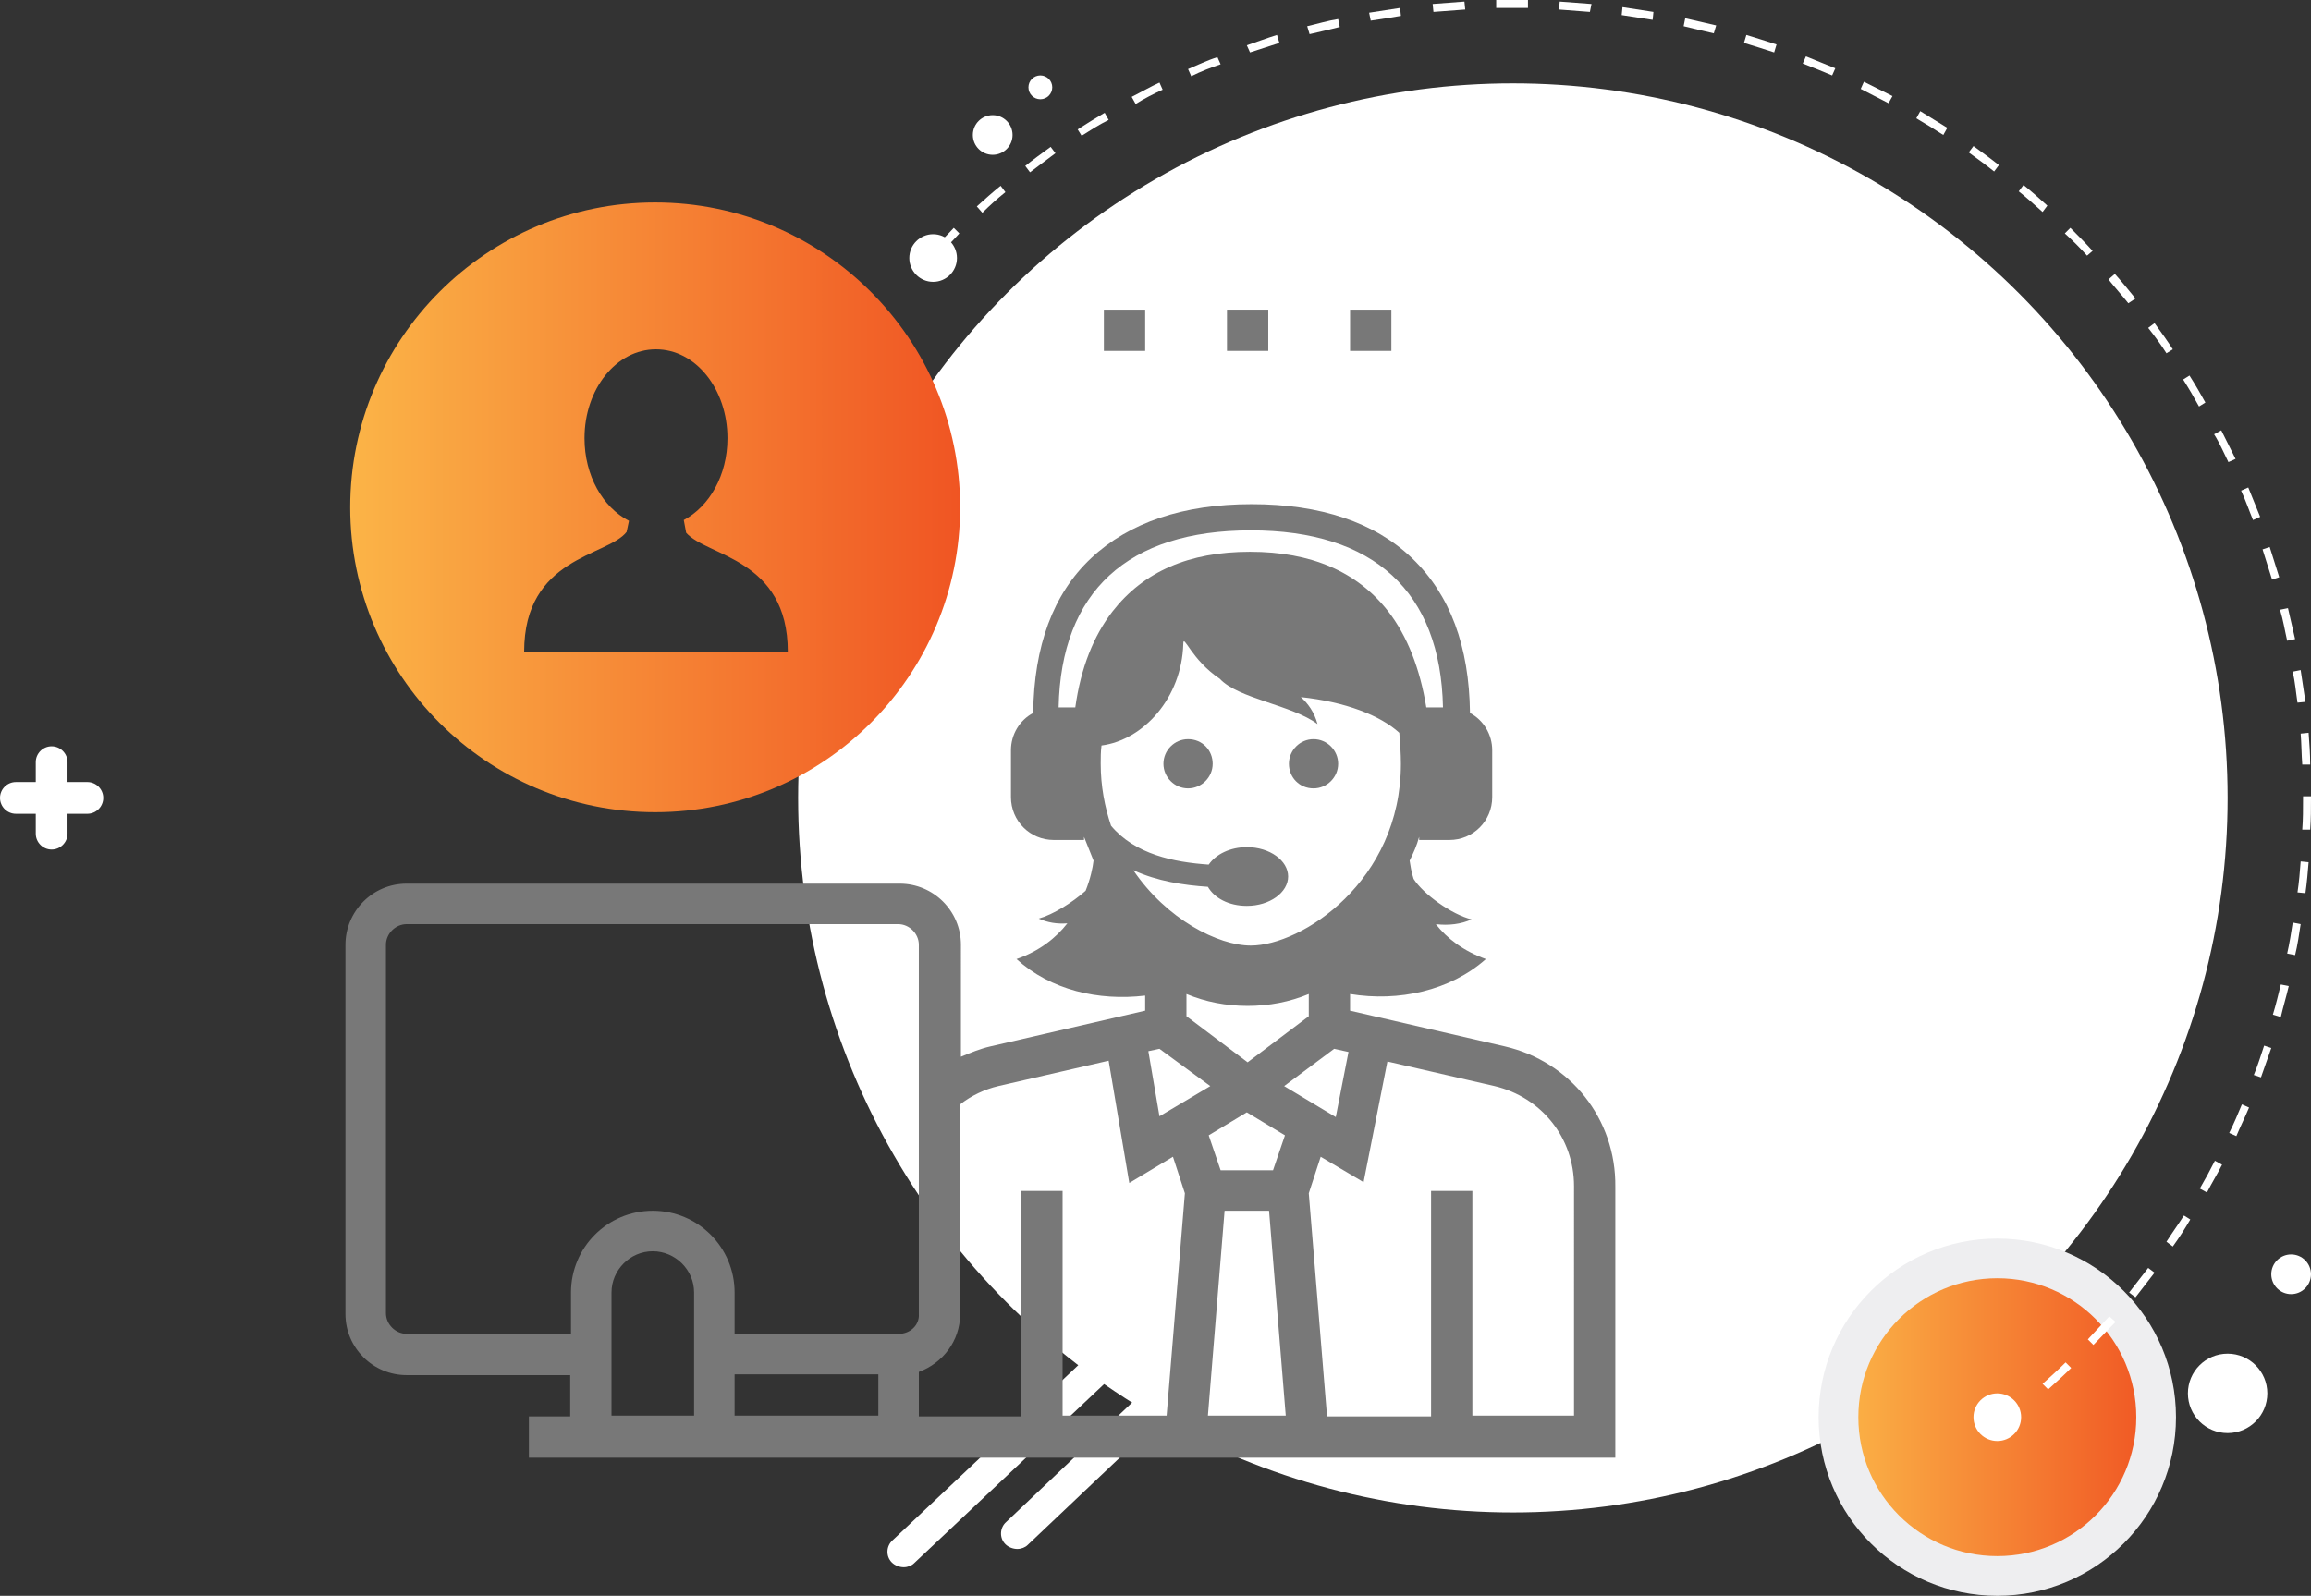 <?xml version="1.0" encoding="utf-8"?>
<!-- Generator: Adobe Illustrator 22.0.1, SVG Export Plug-In . SVG Version: 6.00 Build 0)  -->
<svg version="1.1" id="Layer_1" xmlns="http://www.w3.org/2000/svg" xmlns:xlink="http://www.w3.org/1999/xlink" x="0px" y="0px"
	 viewBox="0 0 291 201" style="enable-background:new 0 0 291 201;" xml:space="preserve">
<rect x="0" y="0" width="291" height="201" fill="#333333" stroke="none"/>
<style type="text/css">
	.st0{fill:#FFFFFF;}
	.st1{fill:url(#SVGID_1_);stroke:#EEEEF0;stroke-width:5;stroke-miterlimit:10;}
	.st2{fill:#787878;}
	.st3{fill:url(#SVGID_2_);}
</style>
<g id="_x32_-4">
	<g id="White_5_">
		<g>
			<path class="st0" d="M113.8,197.4c-0.5,0-1.1-0.2-1.5-0.6c-0.8-0.8-0.7-2.1,0.1-2.8l24.7-23.3c0.8-0.8,2.1-0.7,2.8,0.1
				c0.8,0.8,0.7,2.1-0.1,2.8l-24.7,23.3C114.8,197.2,114.3,197.4,113.8,197.4z"/>
			<path class="st0" d="M128.1,195.1c-0.5,0-1.1-0.2-1.5-0.6c-0.8-0.8-0.7-2.1,0.1-2.8l17.5-16.6c0.8-0.8,2.1-0.7,2.8,0.1
				c0.8,0.8,0.7,2.1-0.1,2.8l-17.5,16.6C129.1,194.9,128.6,195.1,128.1,195.1z"/>
		</g>
		<path class="st0" d="M11,98.5H8.5V96c0-1.1-0.9-2-2-2s-2,0.9-2,2v2.5H2c-1.1,0-2,0.9-2,2s0.9,2,2,2h2.5v2.5c0,1.1,0.9,2,2,2
			s2-0.9,2-2v-2.5H11c1.1,0,2-0.9,2-2S12.1,98.5,11,98.5z"/>
		<circle class="st0" cx="190.5" cy="100.5" r="90"/>
		<linearGradient id="SVGID_1_" gradientUnits="userSpaceOnUse" x1="231.5" y1="178.5" x2="271.5" y2="178.5">
			<stop  offset="0" style="stop-color:#FBB447"/>
			<stop  offset="1" style="stop-color:#F05523"/>
		</linearGradient>
		<circle class="st1" cx="251.5" cy="178.5" r="20"/>
		<circle class="st0" cx="125" cy="17" r="2.5"/>
		<circle class="st0" cx="131" cy="11" r="1.5"/>
		<circle class="st0" cx="251.5" cy="178.5" r="3"/>
		<circle class="st0" cx="117.5" cy="32.5" r="3"/>
		<g>
			<path class="st0" d="M257.9,175l-0.7-0.7c1-0.9,2-1.8,2.9-2.7l0.7,0.7C259.9,173.2,258.9,174.1,257.9,175z"/>
			<path class="st0" d="M263.6,169.4l-0.7-0.7c0.9-1,1.8-1.9,2.7-2.9l0.8,0.7C265.4,167.5,264.5,168.5,263.6,169.4z"/>
			<path class="st0" d="M268.9,163.4l-0.8-0.6c0.8-1,1.6-2.1,2.4-3.1l0.8,0.6C270.5,161.3,269.7,162.4,268.9,163.4z"/>
			<path class="st0" d="M273.6,157l-0.8-0.6c0.7-1.1,1.5-2.2,2.2-3.3l0.8,0.5C275.1,154.8,274.4,155.9,273.6,157z"/>
			<path class="st0" d="M277.9,150.2l-0.9-0.5c0.7-1.2,1.3-2.3,1.9-3.5l0.9,0.5C279.2,147.9,278.5,149,277.9,150.2z"/>
			<path class="st0" d="M281.6,143.1l-0.9-0.4c0.6-1.2,1.1-2.4,1.6-3.6l0.9,0.4C282.7,140.7,282.1,141.9,281.6,143.1z"/>
			<path class="st0" d="M284.7,135.7l-0.9-0.3c0.5-1.2,0.9-2.5,1.3-3.7l0.9,0.3C285.6,133.2,285.1,134.5,284.7,135.7z"/>
			<path class="st0" d="M287.2,128.1l-1-0.3c0.4-1.3,0.7-2.6,1-3.8l1,0.2C287.9,125.5,287.5,126.8,287.2,128.1z"/>
			<path class="st0" d="M289,120.3l-1-0.2c0.3-1.3,0.5-2.6,0.7-3.9l1,0.2C289.5,117.7,289.3,119.1,289,120.3z"/>
			<path class="st0" d="M290.3,112.5l-1-0.1c0.2-1.3,0.3-2.6,0.4-3.9l1,0.1C290.6,109.8,290.5,111.1,290.3,112.5z"/>
			<path class="st0" d="M290.9,104.5l-1,0c0.1-1.3,0.1-2.6,0.1-4v-0.2h1v0.2C291,101.8,291,103.2,290.9,104.5z"/>
			<path class="st0" d="M289.9,96.3c-0.1-1.3-0.1-2.7-0.2-3.9l1-0.1c0.1,1.3,0.2,2.7,0.2,4L289.9,96.3z"/>
			<path class="st0" d="M289.3,88.5c-0.2-1.3-0.3-2.6-0.6-3.9l1-0.2c0.2,1.3,0.4,2.6,0.6,4L289.3,88.5z"/>
			<path class="st0" d="M288,80.7c-0.3-1.3-0.5-2.6-0.9-3.9l1-0.2c0.3,1.3,0.6,2.6,0.9,3.9L288,80.7z"/>
			<path class="st0" d="M286.1,73c-0.4-1.3-0.8-2.5-1.2-3.8l0.9-0.3c0.4,1.3,0.8,2.5,1.2,3.8L286.1,73z"/>
			<path class="st0" d="M283.7,65.5c-0.5-1.2-0.9-2.4-1.5-3.7l0.9-0.4c0.5,1.2,1,2.5,1.5,3.7L283.7,65.5z"/>
			<path class="st0" d="M280.6,58.2c-0.6-1.2-1.1-2.4-1.8-3.5l0.9-0.5c0.6,1.2,1.2,2.4,1.8,3.6L280.6,58.2z"/>
			<path class="st0" d="M276.9,51.2c-0.6-1.1-1.3-2.3-2-3.4l0.8-0.5c0.7,1.1,1.4,2.3,2,3.4L276.9,51.2z"/>
			<path class="st0" d="M272.8,44.5c-0.7-1.1-1.5-2.2-2.3-3.2l0.8-0.6c0.8,1.1,1.6,2.2,2.3,3.3L272.8,44.5z"/>
			<path class="st0" d="M268,38.2c-0.8-1-1.7-2-2.5-3l0.8-0.7c0.9,1,1.7,2,2.6,3.1L268,38.2z"/>
			<path class="st0" d="M118,32.3l-0.7-0.7c0.9-1,1.9-1.9,2.8-2.9l0.7,0.7C119.9,30.4,118.9,31.4,118,32.3z"/>
			<path class="st0" d="M262.8,32.2c-0.9-1-1.8-1.9-2.8-2.8l0.7-0.7c0.9,0.9,1.9,1.9,2.8,2.9L262.8,32.2z"/>
			<path class="st0" d="M123.7,26.8L123,26c1-0.9,2-1.8,3-2.6l0.6,0.8C125.6,25,124.6,25.9,123.7,26.8z"/>
			<path class="st0" d="M257.2,26.7c-1-0.9-2-1.8-3-2.6l0.6-0.8c1,0.8,2,1.7,3,2.6L257.2,26.7z"/>
			<path class="st0" d="M129.7,21.7l-0.6-0.8c1-0.8,2.1-1.6,3.2-2.4l0.6,0.8C131.8,20.1,130.8,20.9,129.7,21.7z"/>
			<path class="st0" d="M251.1,21.6c-1-0.8-2.1-1.6-3.2-2.4l0.6-0.8c1.1,0.8,2.2,1.6,3.2,2.4L251.1,21.6z"/>
			<path class="st0" d="M136.2,17.1l-0.5-0.8c1.1-0.7,2.2-1.4,3.4-2.1l0.5,0.9C138.4,15.7,137.3,16.4,136.2,17.1z"/>
			<path class="st0" d="M244.7,17c-1.1-0.7-2.2-1.4-3.4-2.1l0.5-0.9c1.1,0.7,2.3,1.4,3.4,2.1L244.7,17z"/>
			<path class="st0" d="M143,13.1l-0.5-0.9c1.2-0.6,2.4-1.3,3.5-1.8l0.4,0.9C145.3,11.8,144.1,12.4,143,13.1z"/>
			<path class="st0" d="M237.8,13c-1.2-0.6-2.3-1.2-3.5-1.8l0.4-0.9c1.2,0.6,2.4,1.2,3.6,1.8L237.8,13z"/>
			<path class="st0" d="M150,9.6l-0.4-0.9c1.2-0.5,2.4-1.1,3.7-1.5l0.4,0.9C152.5,8.5,151.2,9,150,9.6z"/>
			<path class="st0" d="M230.7,9.5c-1.2-0.5-2.4-1-3.7-1.5l0.4-0.9c1.2,0.5,2.5,1,3.7,1.5L230.7,9.5z"/>
			<path class="st0" d="M157.4,6.6L157,5.7c1.2-0.4,2.5-0.9,3.8-1.3l0.3,1C159.9,5.8,158.6,6.2,157.4,6.6z"/>
			<path class="st0" d="M223.4,6.6c-1.2-0.4-2.5-0.8-3.8-1.2l0.3-1c1.3,0.4,2.6,0.8,3.8,1.2L223.4,6.6z"/>
			<path class="st0" d="M164.9,4.3l-0.3-1c1.3-0.3,2.6-0.7,3.9-0.9l0.2,1C167.5,3.7,166.2,4,164.9,4.3z"/>
			<path class="st0" d="M215.8,4.2c-1.3-0.3-2.6-0.6-3.8-0.9l0.2-1c1.3,0.3,2.6,0.6,3.9,0.9L215.8,4.2z"/>
			<path class="st0" d="M172.6,2.6l-0.2-1c1.3-0.2,2.6-0.4,3.9-0.6l0.1,1C175.3,2.2,173.9,2.4,172.6,2.6z"/>
			<path class="st0" d="M208.1,2.5c-1.3-0.2-2.6-0.4-3.9-0.6l0.1-1c1.3,0.2,2.6,0.4,3.9,0.6L208.1,2.5z"/>
			<path class="st0" d="M180.5,1.5l-0.1-1c1.3-0.1,2.7-0.2,4-0.3l0.1,1C183.1,1.3,181.8,1.4,180.5,1.5z"/>
			<path class="st0" d="M200.2,1.5c-1.3-0.1-2.6-0.2-3.9-0.3l0.1-1c1.3,0.1,2.7,0.2,4,0.3L200.2,1.5z"/>
			<path class="st0" d="M188.4,1l0-1c1.3,0,2.7,0,4,0l0,1C191,1,189.7,1,188.4,1z"/>
		</g>
		<circle class="st0" cx="280.5" cy="175.5" r="5"/>
		<circle class="st0" cx="288.5" cy="160.5" r="2.5"/>
	</g>
	<g>
		<g>
			<path class="st2" d="M189.5,131.8l-19.5-4.5v-2.1c6.1,1,12.6-0.4,17.1-4.4c-2.8-1-4.9-2.6-6.3-4.4c1.6,0.2,3.2,0,4.5-0.6
				c-2.5-0.6-6.1-3.2-7.3-5.1c-0.3-0.9-0.4-1.7-0.5-2.3c0.5-1,0.9-1.9,1.2-3v0.4h3.8c3,0,5.4-2.4,5.4-5.4v-5.9c0-2-1.1-3.8-2.8-4.7
				c-0.1-8.4-2.5-14.9-7.3-19.5c-4.7-4.5-11.5-6.8-20.2-6.8c-8.6,0-15.4,2.3-20.2,6.8c-4.8,4.5-7.2,11.1-7.3,19.5
				c-1.7,0.9-2.8,2.7-2.8,4.7v5.9c0,3,2.4,5.4,5.4,5.4h3.8v-0.4c0.4,1,0.8,2,1.2,3c-0.1,0.9-0.4,2.3-1,3.8c-1.7,1.5-4.1,3-5.9,3.5
				c1.1,0.5,2.3,0.7,3.6,0.6c-1.4,1.8-3.5,3.5-6.4,4.5c4.3,3.9,10.3,5.3,16.2,4.6v1.9l-19.5,4.5c-1.3,0.3-2.5,0.8-3.7,1.3V119
				c0-4.3-3.5-7.7-7.7-7.7H51.2c-4.3,0-7.7,3.5-7.7,7.7v46.5c0,4.3,3.5,7.7,7.7,7.7h20.6v5.2h-5.2v5.2h136.8v-34.1
				C203.5,140.9,197.7,133.7,189.5,131.8z M164.8,125.2v2.8l-7.7,5.8l-7.7-5.8v-2.8c2.4,1,5,1.5,7.7,1.5S162.4,126.2,164.8,125.2z
				 M152.4,136.8l-6.4,3.8l-1.4-8.2l1.4-0.3L152.4,136.8z M157,140.1l4.8,2.9l-1.5,4.4h-6.6l-1.5-4.4L157,140.1z M161.7,136.8
				l6.3-4.7l1.8,0.4l-1.6,8.2L161.7,136.8z M135.4,89.1h-2.1c0.3-14.6,8.7-22.3,24.2-22.3s23.9,7.7,24.2,22.3h-2.1
				c-0.8-4.9-2.4-9-4.8-12.1c-3.9-5-9.7-7.5-17.4-7.5S144,72,140.1,77C137.7,80.1,136.1,84.1,135.4,89.1z M139.9,104
				c-0.8-2.4-1.3-5-1.3-7.8c0-0.8,0-1.5,0.1-2.3c5.3-0.7,10.1-6,10.3-12.8c0-1.4,1,2,4.6,4.4l0,0c2.3,2.5,9.1,3.3,12.3,5.7
				c-0.4-1.5-1.2-2.6-2.1-3.4c5.6,0.6,10,2.3,12.4,4.5c0.1,1.3,0.2,2.6,0.2,3.9c0,14.8-12.5,22.9-18.9,22.9
				c-4.1,0-10.6-3.3-14.8-9.5c3,1.4,6.4,1.9,9.4,2.1c0.8,1.4,2.6,2.4,4.9,2.4c2.9,0,5.2-1.7,5.2-3.7c0-2-2.3-3.7-5.2-3.7
				c-2.1,0-3.9,0.9-4.8,2.2C147.8,108.6,142.9,107.6,139.9,104z M87.4,178.3H77v-15.5c0-2.8,2.3-5.2,5.2-5.2c2.8,0,5.2,2.3,5.2,5.2
				V178.3z M110.6,178.3H92.5v-5.2h18.1V178.3z M113.2,168H92.5v-5.2c0-5.7-4.6-10.3-10.3-10.3c-5.7,0-10.3,4.6-10.3,10.3v5.2H51.2
				c-1.4,0-2.6-1.2-2.6-2.6V119c0-1.4,1.2-2.6,2.6-2.6h61.9c1.4,0,2.6,1.2,2.6,2.6v46.5C115.8,166.9,114.6,168,113.2,168z
				 M146.9,178.3h-13.1V150h-5.2v28.4h-12.9v-5.6c3-1.1,5.2-3.9,5.2-7.3v-26.4c1.4-1.1,3.1-1.9,4.8-2.3l13.9-3.2l2.6,15.4l5.5-3.3
				l1.5,4.6L146.9,178.3z M152.1,178.3l2.1-25.8h5.6l2.1,25.8H152.1z M198.3,178.3h-12.9V150h-5.2v28.4h-13.1l-2.3-28.1l1.5-4.6
				l5.4,3.2l3-15.2l13.5,3.1c5.9,1.4,10,6.5,10,12.6V178.3z"/>
			<path class="st2" d="M165.4,99.3c1.7,0,3.1-1.4,3.1-3.1s-1.4-3.1-3.1-3.1c-1.7,0-3.1,1.4-3.1,3.1S163.6,99.3,165.4,99.3z"/>
			<path class="st2" d="M149.6,93.1c-1.7,0-3.1,1.4-3.1,3.1s1.4,3.1,3.1,3.1s3.1-1.4,3.1-3.1C152.7,94.5,151.4,93.1,149.6,93.1z"/>
		</g>
		<path class="st2" d="M139,39h5.2v5.2H139V39z"/>
		<path class="st2" d="M154.5,39h5.2v5.2h-5.2V39z"/>
		<path class="st2" d="M170,39h5.2v5.2H170V39z"/>
		<linearGradient id="SVGID_2_" gradientUnits="userSpaceOnUse" x1="44.066" y1="63.932" x2="120.931" y2="63.932">
			<stop  offset="0" style="stop-color:#FBB447"/>
			<stop  offset="1" style="stop-color:#F05523"/>
		</linearGradient>
		<path class="st3" d="M82.5,25.5c-21.2,0-38.4,17.2-38.4,38.4c0,21.2,17.2,38.4,38.4,38.4s38.4-17.2,38.4-38.4
			C120.9,42.7,103.7,25.5,82.5,25.5z M82.6,82.1L82.6,82.1l-0.2,0H66c0-12,10.5-12,12.9-15.1l0.3-1.4c-3.3-1.7-5.6-5.7-5.6-10.4
			c0-6.2,4-11.2,9-11.2s9,5,9,11.2c0,4.7-2.3,8.6-5.5,10.3l0.3,1.6c2.6,3,12.8,3.2,12.8,15H82.6z"/>
	</g>
</g>
</svg>
